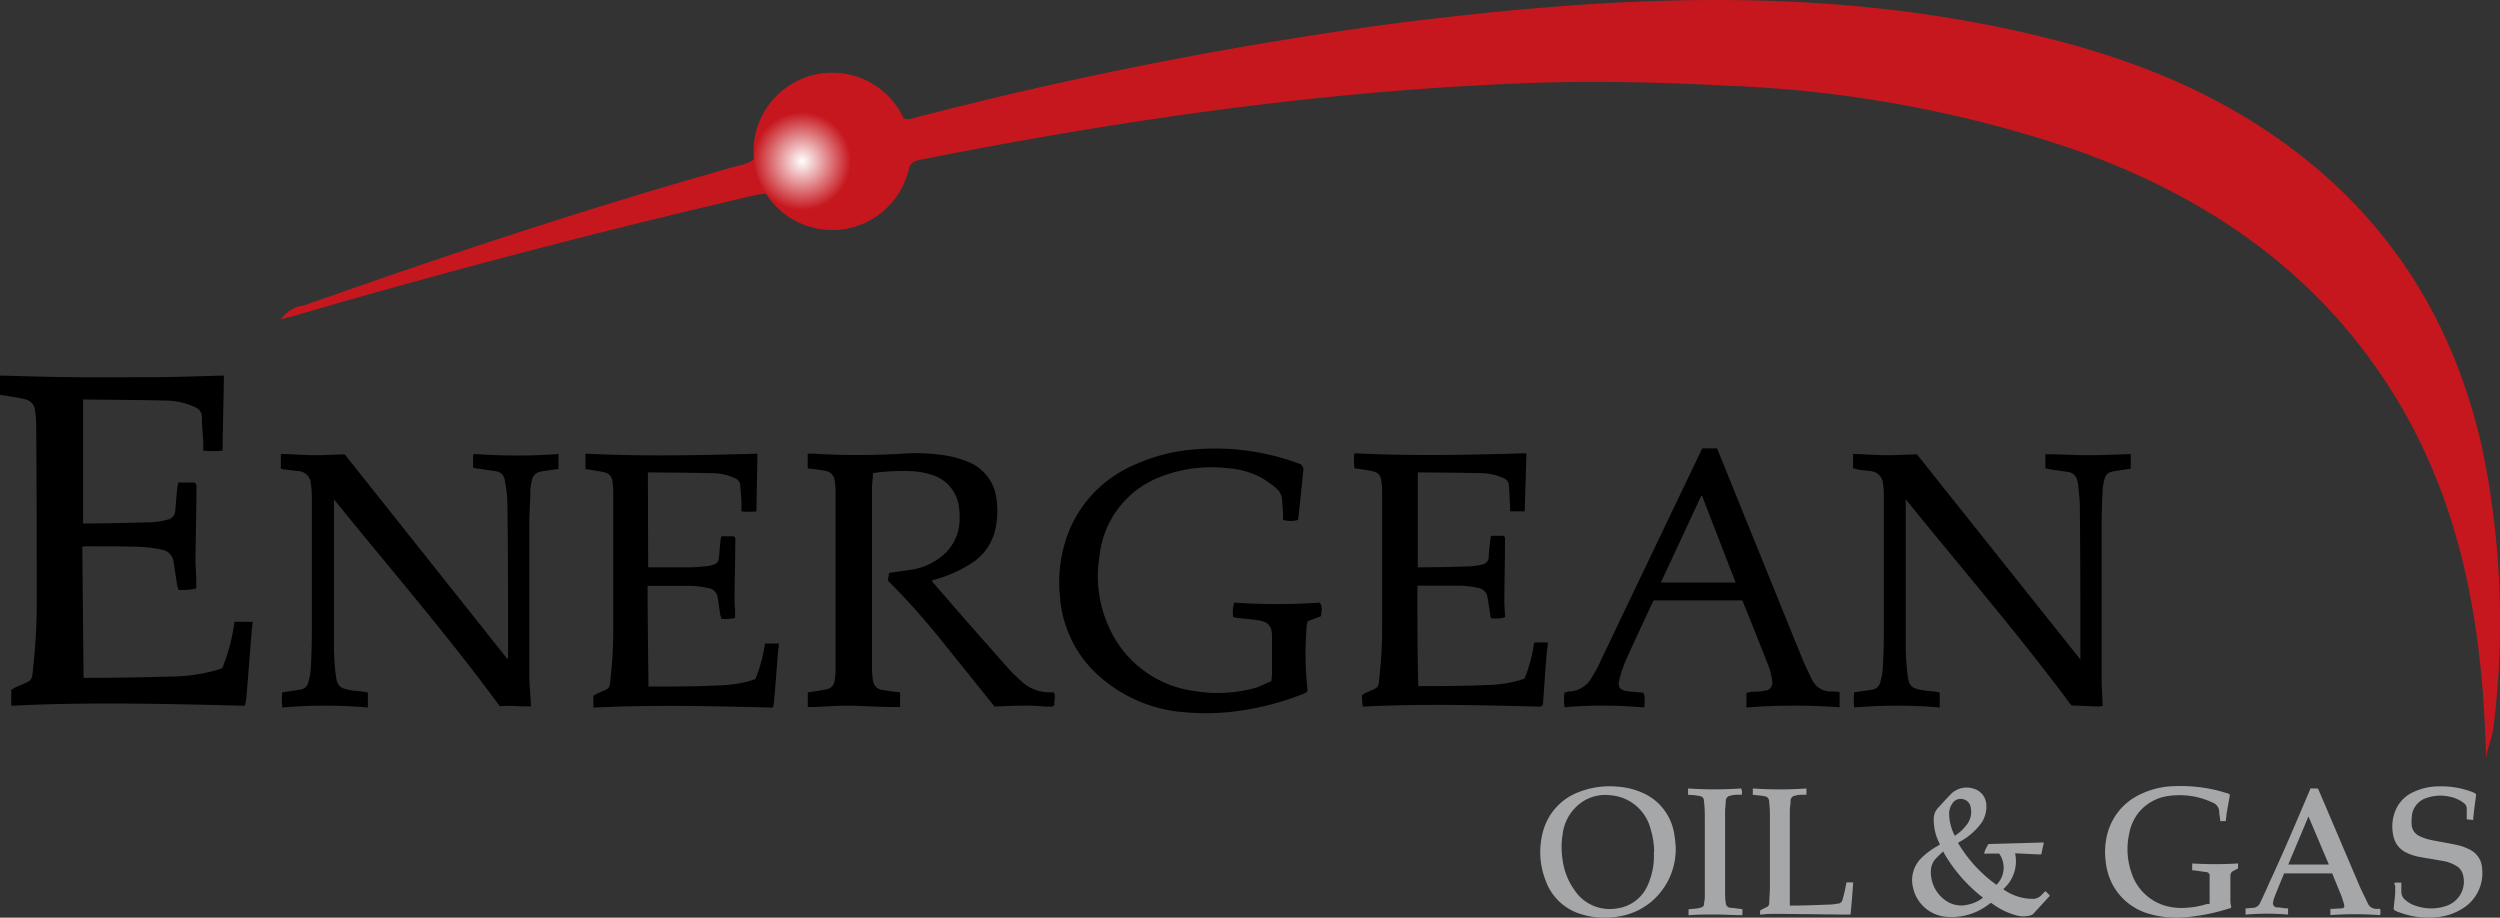 <svg id="Layer_1" data-name="Layer 1" xmlns="http://www.w3.org/2000/svg" xmlns:xlink="http://www.w3.org/1999/xlink" viewBox="0 0 260 95.44"><rect x="0" y="0" width="260" height="95.44" fill="#333333" stroke="none"/><defs><radialGradient id="radial-gradient" cx="83.41" cy="16.76" r="5.09" gradientUnits="userSpaceOnUse"><stop offset="0" stop-color="#fff"/><stop offset="1" stop-color="#c6171e"/></radialGradient></defs><path d="M258.17,46.73c-2.91-13.11-9.56-23.85-20.54-31.81C227.77,7.77,216.46,4.34,204.7,2.21,184.8-1.38,164.89-.07,145,2.44a423,423,0,0,0-49.85,9.8,1.55,1.55,0,0,1-2.08-.77,7.13,7.13,0,0,0-8-3,6.82,6.82,0,0,0-5.61,5.86A2.87,2.87,0,0,1,77,17.17c-15.31,4.28-30.38,9.29-45.36,14.59a3.46,3.46,0,0,0-2.43,1.45c.85-.23,1.27-.33,1.7-.46q23.45-6.83,47.23-12.36c1.16-.27,2.07-.53,3.17.68,4.16,4.55,11.1,2.87,13-3.07.25-.8.44-1.2,1.37-1.38,21.06-4.17,42.26-7.24,63.75-8,6.88-.23,13.75-.05,20.65.31a127,127,0,0,1,35.12,6.44c13.75,4.77,25.37,12.47,33.35,25,7.5,11.73,9.67,24.85,10,38.4.18-1.08.66-2.1.78-3.23A88.56,88.56,0,0,0,258.17,46.73Z" fill="#c6171e"/><path d="M55.22,73.46c-1.11.05-2.17-.13-3.23,0C46.51,66,40.51,59.08,34.73,51.93c0,.1,0,.2,0,.3q0,7.55,0,15.09a23.93,23.93,0,0,0,.18,2.8c.15,1.23.4,1.47,1.62,1.67.41.07.82.09,1.23.14l.5.09v1.56a51.87,51.87,0,0,0-8.9,0,7.59,7.59,0,0,1,0-1.58l.56-.08,1.27-.19a1,1,0,0,0,.89-.82,8.39,8.39,0,0,0,.25-1.4c.06-1.33.1-2.67.1-4q0-6.93,0-13.85a10.67,10.67,0,0,0-.1-1.38A1.38,1.38,0,0,0,31.07,49l-1.33-.16c-.17,0-.34-.06-.53-.1V47.22c1.1,0,2.2.11,3.29.12s2.21-.06,3.35-.09L52.79,68.56a1.51,1.51,0,0,0,.05-.28c0-5.32,0-10.64-.07-16A14.74,14.74,0,0,0,52.51,50a1.08,1.08,0,0,0-1-1l-1.77-.26c-.18,0-.35-.06-.54-.1V47.3c.05,0,.08-.07.13-.08a.36.36,0,0,1,.18,0,59.79,59.79,0,0,0,8.57,0v1.56l-.5.06c-.44.07-.88.12-1.32.2a1.08,1.08,0,0,0-.93.89,5.27,5.27,0,0,0-.17,1c0,1.15-.11,2.3-.11,3.45q0,8.14,0,16.29C55.1,71.51,55.17,72.42,55.22,73.46Z"/><path d="M192.72,48.71c0-.44,0-.79,0-1.14,0-.09,0-.18,0-.35,1.1,0,2.19.11,3.29.12s2.21-.06,3.35-.09l17,21.34c0-.16,0-.28,0-.4,0-5.18,0-10.37-.06-15.55,0-.73-.11-1.47-.17-2.2,0-.15-.07-.3-.1-.45a1.09,1.09,0,0,0-1-.91l-1.77-.26-.54-.11V47.24c1.49,0,3,.1,4.44.1s2.94-.07,4.44-.12v1.52l-.54.08c-.47.07-.94.14-1.41.23a.94.94,0,0,0-.76.72,5.58,5.58,0,0,0-.21,1.08c-.06,1.19-.11,2.39-.11,3.58q0,8.09,0,16.15c0,.92.07,1.84.11,2.82a1.93,1.93,0,0,1-.46.08l-2.8-.12c-5.44-7.34-11.44-14.28-17.22-21.43,0,.11,0,.23,0,.34q0,7.5,0,15a24.47,24.47,0,0,0,.18,2.84c.14,1.25.39,1.47,1.61,1.68.41.07.83.09,1.24.14l.5.09v1.56a51.75,51.75,0,0,0-8.89,0,7,7,0,0,1,0-1.58l.56-.08c.44-.07.88-.12,1.32-.2a1,1,0,0,0,.83-.76,7.27,7.27,0,0,0,.26-1.44c.07-1.32.11-2.64.11-4q0-6.94,0-13.9a9.91,9.91,0,0,0-.09-1.33A1.4,1.4,0,0,0,194.57,49c-.43-.07-.86-.09-1.28-.15C193.11,48.79,192.94,48.75,192.72,48.71Z"/><path d="M93.61,72v1.53c-.24,0-.46,0-.68,0-1.61,0-3.22-.13-4.84-.14-1.12,0-2.24.09-3.36.14-.22,0-.45,0-.72,0V72l.57-.07c.48-.09,1-.15,1.44-.26a1,1,0,0,0,.79-.92,7.79,7.79,0,0,0,.09-1q0-8,0-16.06c0-.93,0-1.87,0-2.8,0-.28-.05-.55-.08-.83a1.16,1.16,0,0,0-1-1.1c-.42-.08-.85-.12-1.27-.19L84,48.72V47.18h.53a76.75,76.75,0,0,0,9.35,0,19.88,19.88,0,0,1,4.81.25,11.16,11.16,0,0,1,2.06.63,4.73,4.73,0,0,1,2.9,4,8.31,8.31,0,0,1-.14,3,5.57,5.57,0,0,1-2.24,3.36,13.44,13.44,0,0,1-4,1.84l-.38.13c.1.12.17.23.26.33,2.59,3,5.17,5.92,7.77,8.86.44.49.94.93,1.42,1.38A4.28,4.28,0,0,0,109.17,72l.4,0c.29.42,0,.88.1,1.28-.13.24-.31.22-.5.21-.79,0-1.57-.12-2.35-.11-1.15,0-2.3.06-3.39.1-1.81-2.25-3.58-4.48-5.38-6.69a73.65,73.65,0,0,0-5.71-6.41l.13-.8c.7-.1,1.39-.19,2.08-.3a6.53,6.53,0,0,0,3.77-1.76,4.9,4.9,0,0,0,1.47-3.24,7.73,7.73,0,0,0-.12-1.92,4,4,0,0,0-2.83-3A7.85,7.85,0,0,0,94.63,49a21.6,21.6,0,0,0-3.84.2c0,.52-.1,1-.1,1.53q0,9.52,0,19.05a7,7,0,0,0,.09.91,1.13,1.13,0,0,0,1,1.07c.43.08.87.13,1.31.19Z"/><path d="M132.21,70.85a7.39,7.39,0,0,0,.08-.8c0-1.32,0-2.64,0-4-.05-1-.42-1.36-1.4-1.53-.71-.12-1.43-.17-2.15-.25-.16,0-.31-.07-.5-.11a3.93,3.93,0,0,1,.11-1.49,64.62,64.62,0,0,0,8.91,0c.33.46.16.94.12,1.42l-1.39.52a4.55,4.55,0,0,0-.1.59,34.53,34.53,0,0,0,.08,6.43,2.76,2.76,0,0,1,0,.29,3,3,0,0,1-.4.23A28.92,28.92,0,0,1,128.31,74a24.06,24.06,0,0,1-5,.08,15,15,0,0,1-9.54-4.27,12.22,12.22,0,0,1-3.54-7.84,14.34,14.34,0,0,1,1.08-7.06,12.75,12.75,0,0,1,6.54-6.51,18.63,18.63,0,0,1,6.61-1.68,25.14,25.14,0,0,1,10.76,1.54l.11.06.15.24a.91.91,0,0,1,.08.17c-.18,1.83-.36,3.58-.55,5.34a2.85,2.85,0,0,1-1.57,0c0-.14,0-.3,0-.47,0-.52-.07-1-.1-1.56a1.67,1.67,0,0,0-.6-1.25,10.9,10.9,0,0,0-1.53-1.09,8.58,8.58,0,0,0-3.47-1,14.61,14.61,0,0,0-6.84.81,9.93,9.93,0,0,0-6.55,8.3,12.75,12.75,0,0,0,1,7.46,11.32,11.32,0,0,0,8.84,6.59,14.61,14.61,0,0,0,6.57-.38C131.21,71.3,131.7,71.05,132.21,70.85Z"/><path d="M25.46,73.4c-8.18-.2-16.21-.41-24.29,0V71.74c.14-.07.33-.21.54-.3C3.53,70.63,3.28,71,3.49,69a59.55,59.55,0,0,0,.33-6c0-6.33,0-12.66-.06-19a9.52,9.52,0,0,0-.12-1.31,1.27,1.27,0,0,0-1-1.16c-.64-.16-1.29-.25-1.94-.36L0,41.06v-2c2.6.06,5.16.15,7.73.17s5.2,0,7.8,0,5.15-.11,7.76-.17l-.15,7.8a8.55,8.55,0,0,1-2,0c0-.36,0-.68,0-1C21.07,45,21,44.17,21,43.33a1.11,1.11,0,0,0-.75-1,7.31,7.31,0,0,0-3-.67c-2.77-.07-5.55-.08-8.33-.11a2.11,2.11,0,0,0-.28,0V54.44a1.41,1.41,0,0,0,.28,0c2.3,0,4.6-.07,6.9-.13a8,8,0,0,0,1.53-.25,1,1,0,0,0,.88-1c.06-.71.12-1.43.19-2.15a6.6,6.6,0,0,1,.13-.73h1.64c.3.13.25.4.24.66,0,2.46-.08,4.91-.1,7.36,0,.66.06,1.32.08,2,0,.33,0,.67,0,1a6,6,0,0,1-1.86.14c-.06-.24-.12-.43-.15-.61-.11-.75-.23-1.5-.34-2.25a1.46,1.46,0,0,0-1.22-1.31,13.92,13.92,0,0,0-2.31-.3c-1.88-.06-3.76-.05-5.64-.06a1.65,1.65,0,0,0-.33.06l.13,13.63h.68c2.84,0,5.68-.07,8.52-.14a18.14,18.14,0,0,0,4.39-.6c.28-.07.56-.18.84-.28a20.09,20.09,0,0,0,1.27-4.81h1.88c0,.31-.06.56-.08.8-.19,2.37-.37,4.74-.57,7.1A5.69,5.69,0,0,1,25.46,73.4Z"/><path d="M67.41,59c1.51,0,3,0,4.46,0a16.21,16.21,0,0,0,1.7-.13,3,3,0,0,0,.66-.16.7.7,0,0,0,.53-.64c.06-.58.1-1.16.16-1.74,0-.18.07-.37.1-.56h1.26c.24.1.2.31.19.51,0,1.88-.06,3.77-.08,5.66,0,.5,0,1,.06,1.51,0,.26,0,.52,0,.81a4,4,0,0,1-1.44.08c0-.16-.08-.3-.11-.44-.09-.58-.17-1.16-.26-1.73a1.11,1.11,0,0,0-.94-1,10.61,10.61,0,0,0-1.77-.24c-1.45,0-2.89,0-4.34,0l-.24,0c0,3.47.06,7,.09,10.47H68c2.18,0,4.36,0,6.54-.11a14.17,14.17,0,0,0,3.37-.45c.22-.06.43-.15.65-.22a15.82,15.82,0,0,0,1-3.69H81c0,.23,0,.42-.06.61-.15,1.82-.29,3.64-.44,5.45a4.29,4.29,0,0,1-.13.6c-6.25-.15-12.43-.31-18.66,0,0-.24,0-.43,0-.62v-.61c.15-.08.29-.18.45-.25,1.4-.62,1.21-.38,1.37-1.91a44,44,0,0,0,.25-4.59c0-4.86,0-9.72,0-14.58a8.61,8.61,0,0,0-.09-1,1,1,0,0,0-.75-.89c-.49-.12-1-.19-1.49-.27l-.56-.09V47.18c6,.3,11.91.17,17.89,0l-.12,6a6.7,6.7,0,0,1-1.55,0c0-.29,0-.53,0-.77,0-.64-.09-1.28-.12-1.93a.85.85,0,0,0-.57-.75A5.49,5.49,0,0,0,74,49.21c-2.13-.05-4.27-.06-6.4-.08l-.22,0Z"/><path d="M158.57,53.18h-1.52c0-.2,0-.36,0-.53l-.12-2.16a.87.87,0,0,0-.6-.78,5.58,5.58,0,0,0-2.23-.5c-2.13-.05-4.27-.06-6.4-.08l-.25,0V59a2.07,2.07,0,0,0,.35,0c1.7,0,3.41-.05,5.11-.1a6.21,6.21,0,0,0,1.27-.2.8.8,0,0,0,.65-.74c0-.55.09-1.1.14-1.65,0-.19.06-.38.09-.59h1.29c.23.13.17.34.17.53,0,2.1-.06,4.2-.07,6.3,0,.54.06,1.07.09,1.64a3.59,3.59,0,0,1-1.5.1c-.06-.38-.11-.72-.16-1.06l-.18-1.09a1.14,1.14,0,0,0-1-1,11.1,11.1,0,0,0-1.72-.23c-1.46,0-2.92,0-4.38,0l-.19,0c0,3.47,0,6.94.09,10.44a3.62,3.62,0,0,0,.43,0c2.24,0,4.48,0,6.72-.11a13,13,0,0,0,3.23-.45c.23-.06.44-.14.67-.22a15.66,15.66,0,0,0,1-3.73,7.74,7.74,0,0,1,1.44,0c-.06.5-.13,1-.16,1.4-.12,1.56-.23,3.12-.34,4.68,0,.22,0,.43-.25.57-6.14-.15-12.31-.32-18.5,0a4.72,4.72,0,0,1-.08-1.2,3.18,3.18,0,0,1,.44-.26c1.42-.64,1.23-.38,1.39-1.94a44,44,0,0,0,.25-4.59c0-4.85,0-9.69,0-14.54,0-.33-.05-.67-.09-1a1,1,0,0,0-.78-.92c-.47-.12-1-.18-1.44-.26l-.57-.08a6.25,6.25,0,0,1,0-1.56c6,.3,11.91.17,17.89,0Z"/><path d="M181.63,73.58V72.05c.17,0,.34-.09.51-.11.46,0,.92,0,1.37-.11a.82.82,0,0,0,.8-1,6.7,6.7,0,0,0-.35-1.47c-.88-2.27-1.79-4.53-2.7-6.79,0,0,0-.07-.1-.13H172a2.36,2.36,0,0,0-.13.2c-.93,2-1.87,4-2.77,6a13,13,0,0,0-.71,2.13c-.15.66.11,1,.77,1.1s1.13.11,1.74.17c.26.45.08,1,.13,1.5a2.29,2.29,0,0,1-.5,0,46.75,46.75,0,0,0-6.9-.06l-.78.07s-.05,0-.15-.06a6.18,6.18,0,0,1,0-1.44,2.54,2.54,0,0,1,.48-.14,2.75,2.75,0,0,0,2.36-1.45c.37-.62.74-1.24,1-1.89l10.29-21.52q.09-.2.21-.42h1.53l.24.58q4.33,10.7,8.66,21.37c.28.68.61,1.34.93,2a2.18,2.18,0,0,0,2.12,1.34c.26,0,.51,0,.8.06v1.58A64,64,0,0,0,181.63,73.58Zm-8.9-13h7.78c-1.17-3-2.33-6-3.49-9h-.1Z"/><path d="M206.37,88.78c0-.17.09-.46.43-1l5.68-.16s.05,0,.08,0l-.27,1.24-.22,0-2.37-.11s-.08,0-.13,0a3.86,3.86,0,0,1-1.23,3.72l.19.14a5.24,5.24,0,0,0,2.77.87,1.22,1.22,0,0,0,1-.38c.13-.14.27-.27.42-.42a5.21,5.21,0,0,1,.47.47l-.18.2-1.54,1.68a.67.67,0,0,1-.25.16,2.82,2.82,0,0,1-1.55,0,7.31,7.31,0,0,1-2.26-1.06l-.35-.24c-.23.16-.44.32-.67.47a6.24,6.24,0,0,1-3.75,1,3.87,3.87,0,0,1-3.69-3.07,3.21,3.21,0,0,1,.82-3A7.61,7.61,0,0,1,201.48,88l.27-.17c-.07-.16-.13-.3-.2-.44a5.43,5.43,0,0,1-.44-2.22,1.61,1.61,0,0,1,.42-1.12c.47-.51.91-1,1.41-1.51a2.32,2.32,0,0,1,2.28-.53,1.82,1.82,0,0,1,1.36,1.72,3,3,0,0,1-.62,2,6.88,6.88,0,0,1-2.06,1.77l-.27.16a14.4,14.4,0,0,0,4,4.36,2.51,2.51,0,0,0,.28-3.25Zm-.14,4.58a16,16,0,0,1-4.15-4.81c-.28.28-.54.5-.77.76a1.87,1.87,0,0,0-.49,1.14,3.57,3.57,0,0,0,1.44,3.14,2.79,2.79,0,0,0,2.36.5A3.67,3.67,0,0,0,206.23,93.36Zm-2.93-6.44a4.79,4.79,0,0,0,1.35-1.3,2.21,2.21,0,0,0,.3-1.68,1,1,0,0,0-.83-.83,1,1,0,0,0-1.08.46,1.82,1.82,0,0,0-.33,1.09A5.1,5.1,0,0,0,203.3,86.92Z" fill="#a6a7a9"/><path d="M174.27,88a7.16,7.16,0,0,1-2.5,5.75,7,7,0,0,1-3.41,1.56,8.18,8.18,0,0,1-3.9-.23,5.61,5.61,0,0,1-3.72-3.52,8.11,8.11,0,0,1-.29-5,6.06,6.06,0,0,1,3.81-4.21,8.72,8.72,0,0,1,3.92-.54,7.54,7.54,0,0,1,2.68.66,5.58,5.58,0,0,1,3.24,4.15A12.78,12.78,0,0,1,174.27,88Zm-2.24.65a8.12,8.12,0,0,0-.35-2.36,4.67,4.67,0,0,0-4.16-3.58,4.33,4.33,0,0,0-3.22.87,4.76,4.76,0,0,0-1.79,3.21,8.35,8.35,0,0,0,0,2.64,7,7,0,0,0,1.25,3.16,4.39,4.39,0,0,0,4.43,1.88A4.05,4.05,0,0,0,171.39,92,7.37,7.37,0,0,0,172,88.65Z" fill="#a6a7a9"/><path d="M229.8,94c0-.32,0-.62,0-.92,0-.67,0-1.34,0-2a.35.35,0,0,0-.34-.38l-1.25-.18-.22,0V89.8a40,40,0,0,0,4.77,0v.51l-.44.24a.56.56,0,0,0-.36.54c0,.79,0,1.58,0,2.36,0,.25,0,.49.06.74s0,.23-.19.29a20.9,20.9,0,0,1-4.58.92,10.05,10.05,0,0,1-3.66-.34,6.21,6.21,0,0,1-3.69-2.73,6.48,6.48,0,0,1-.91-2.77,7.51,7.51,0,0,1,.22-3,6.26,6.26,0,0,1,3.49-4,8.47,8.47,0,0,1,3.46-.8,16.24,16.24,0,0,1,4.34.42c.46.11.91.26,1.38.4a2.08,2.08,0,0,1,0,.25l-.33,1.88c0,.23-.05.45-.07.69h-.58c0-.32-.09-.63-.1-.94a1.05,1.05,0,0,0-.71-1,8,8,0,0,0-4.56-.68,4.82,4.82,0,0,0-3.09,1.7,4.94,4.94,0,0,0-1,2.21,7.4,7.4,0,0,0,.21,4,5.24,5.24,0,0,0,3.69,3.55,6.28,6.28,0,0,0,2.12.16,8.09,8.09,0,0,0,2-.37Z" fill="#a6a7a9"/><path d="M240.28,82h.78l.13.28q2.09,4.9,4.19,9.83c.27.63.59,1.23.88,1.86a.94.94,0,0,0,.89.55h.39a1.8,1.8,0,0,1,0,.65.31.31,0,0,1-.13,0,35.47,35.47,0,0,0-5.05,0v-.65h.27l.85-.05c.3,0,.38-.14.3-.43s-.18-.6-.29-.9c-.31-.77-.63-1.53-.94-2.31h-5l0,0c-.34.82-.68,1.64-1,2.46a2.63,2.63,0,0,0-.14.5.43.43,0,0,0,.42.58c.3,0,.6.07.9.1l.23,0v.65a25.1,25.1,0,0,0-4.42,0v-.64l.64-.06A.88.88,0,0,0,235,94c.35-.73.69-1.45,1-2.18,1.47-3.15,2.82-6.35,4.18-9.55Zm1.92,7.91-2.12-5-2.1,5Z" fill="#a6a7a9"/><path d="M249.05,91.79h.69c0,.09,0,.17,0,.24,0,.25,0,.49,0,.74a1.08,1.08,0,0,0,.42.83,2.92,2.92,0,0,0,1.07.6,4.87,4.87,0,0,0,3.22,0,2.66,2.66,0,0,0,1.72-3.14,1.5,1.5,0,0,0-.7-1,4,4,0,0,0-1.53-.54c-.75-.14-1.5-.25-2.25-.39a5.26,5.26,0,0,1-1.44-.46,2.43,2.43,0,0,1-1.34-1.74,4.37,4.37,0,0,1,.34-2.91A3.63,3.63,0,0,1,251,82.37a6.29,6.29,0,0,1,2.66-.59,9.15,9.15,0,0,1,3.36.55l.15.06c.42.19.36.2.31.56-.1.7-.18,1.4-.26,2.09,0,.07,0,.14,0,.24l-.68-.07a2.5,2.5,0,0,1,0-.25c0-.29,0-.58,0-.88a.65.65,0,0,0-.26-.53,3.52,3.52,0,0,0-1.59-.71,4.31,4.31,0,0,0-2.36.16,2.19,2.19,0,0,0-1.51,2.09,4.09,4.09,0,0,0,0,.78,1.4,1.4,0,0,0,.8,1.08,5.35,5.35,0,0,0,1.47.46c.84.17,1.69.3,2.53.49a5.37,5.37,0,0,1,1.16.42,2.3,2.3,0,0,1,1.36,2A4.31,4.31,0,0,1,256,94.55a5.83,5.83,0,0,1-2.53.83,8.48,8.48,0,0,1-4-.52c-.12,0-.23-.11-.35-.15a.26.26,0,0,1-.17-.32c.05-.5.11-1,.15-1.49,0-.27,0-.55,0-.83C249,92,249,91.9,249.05,91.79Z" fill="#a6a7a9"/><path d="M182.29,82.67V82a40,40,0,0,0,5.58,0v.65l-.25,0c-.3,0-.61,0-.91.1a.53.53,0,0,0-.49.53c0,.36-.08.72-.08,1.09q0,4.71,0,9.44c0,.11,0,.23,0,.37a1.7,1.7,0,0,0,.22,0c1.33,0,2.66-.06,4-.11.26,0,.52-.06.78-.09a.53.53,0,0,0,.49-.44c.09-.32.17-.64.25-1s.1-.51.16-.77h.69c-.07,1.12-.16,2.23-.28,3.35h-.34l-7.2-.08c-.59,0-1.17,0-1.76.08l-.1,0v-.43l.18-.1.42-.22A.47.47,0,0,0,184,94c0-.56.07-1.12.07-1.68,0-2.59,0-5.17,0-7.76,0-.41-.05-.82-.08-1.23a.53.53,0,0,0-.46-.52,6.48,6.48,0,0,0-.77-.1A3,3,0,0,0,182.29,82.67Z" fill="#a6a7a9"/><path d="M181.21,94.55a1.11,1.11,0,0,1,0,.13v.5c-1,0-1.88-.07-2.81-.07s-1.85,0-2.79.07v-.62l.8-.07a2.4,2.4,0,0,0,.53-.12.36.36,0,0,0,.28-.32c0-.22.07-.45.08-.68,0-.74,0-1.48,0-2.23,0-2,0-4,0-5.93,0-.62,0-1.25-.09-1.87,0-.37-.14-.5-.52-.57a7.71,7.71,0,0,0-.84-.1,2.81,2.81,0,0,0-.29,0V82a40.66,40.66,0,0,0,5.52,0,1,1,0,0,1,.06.65l-.24,0c-.31,0-.62,0-.92.1a.55.55,0,0,0-.5.55c0,.36-.07.72-.07,1.08q0,4.2,0,8.38c0,.38,0,.75.07,1.13a.52.52,0,0,0,.47.52c.31,0,.61.07.92.1Z" fill="#a6a7a9"/><circle cx="86.55" cy="15.74" r="8.18" fill="url(#radial-gradient)"/></svg>